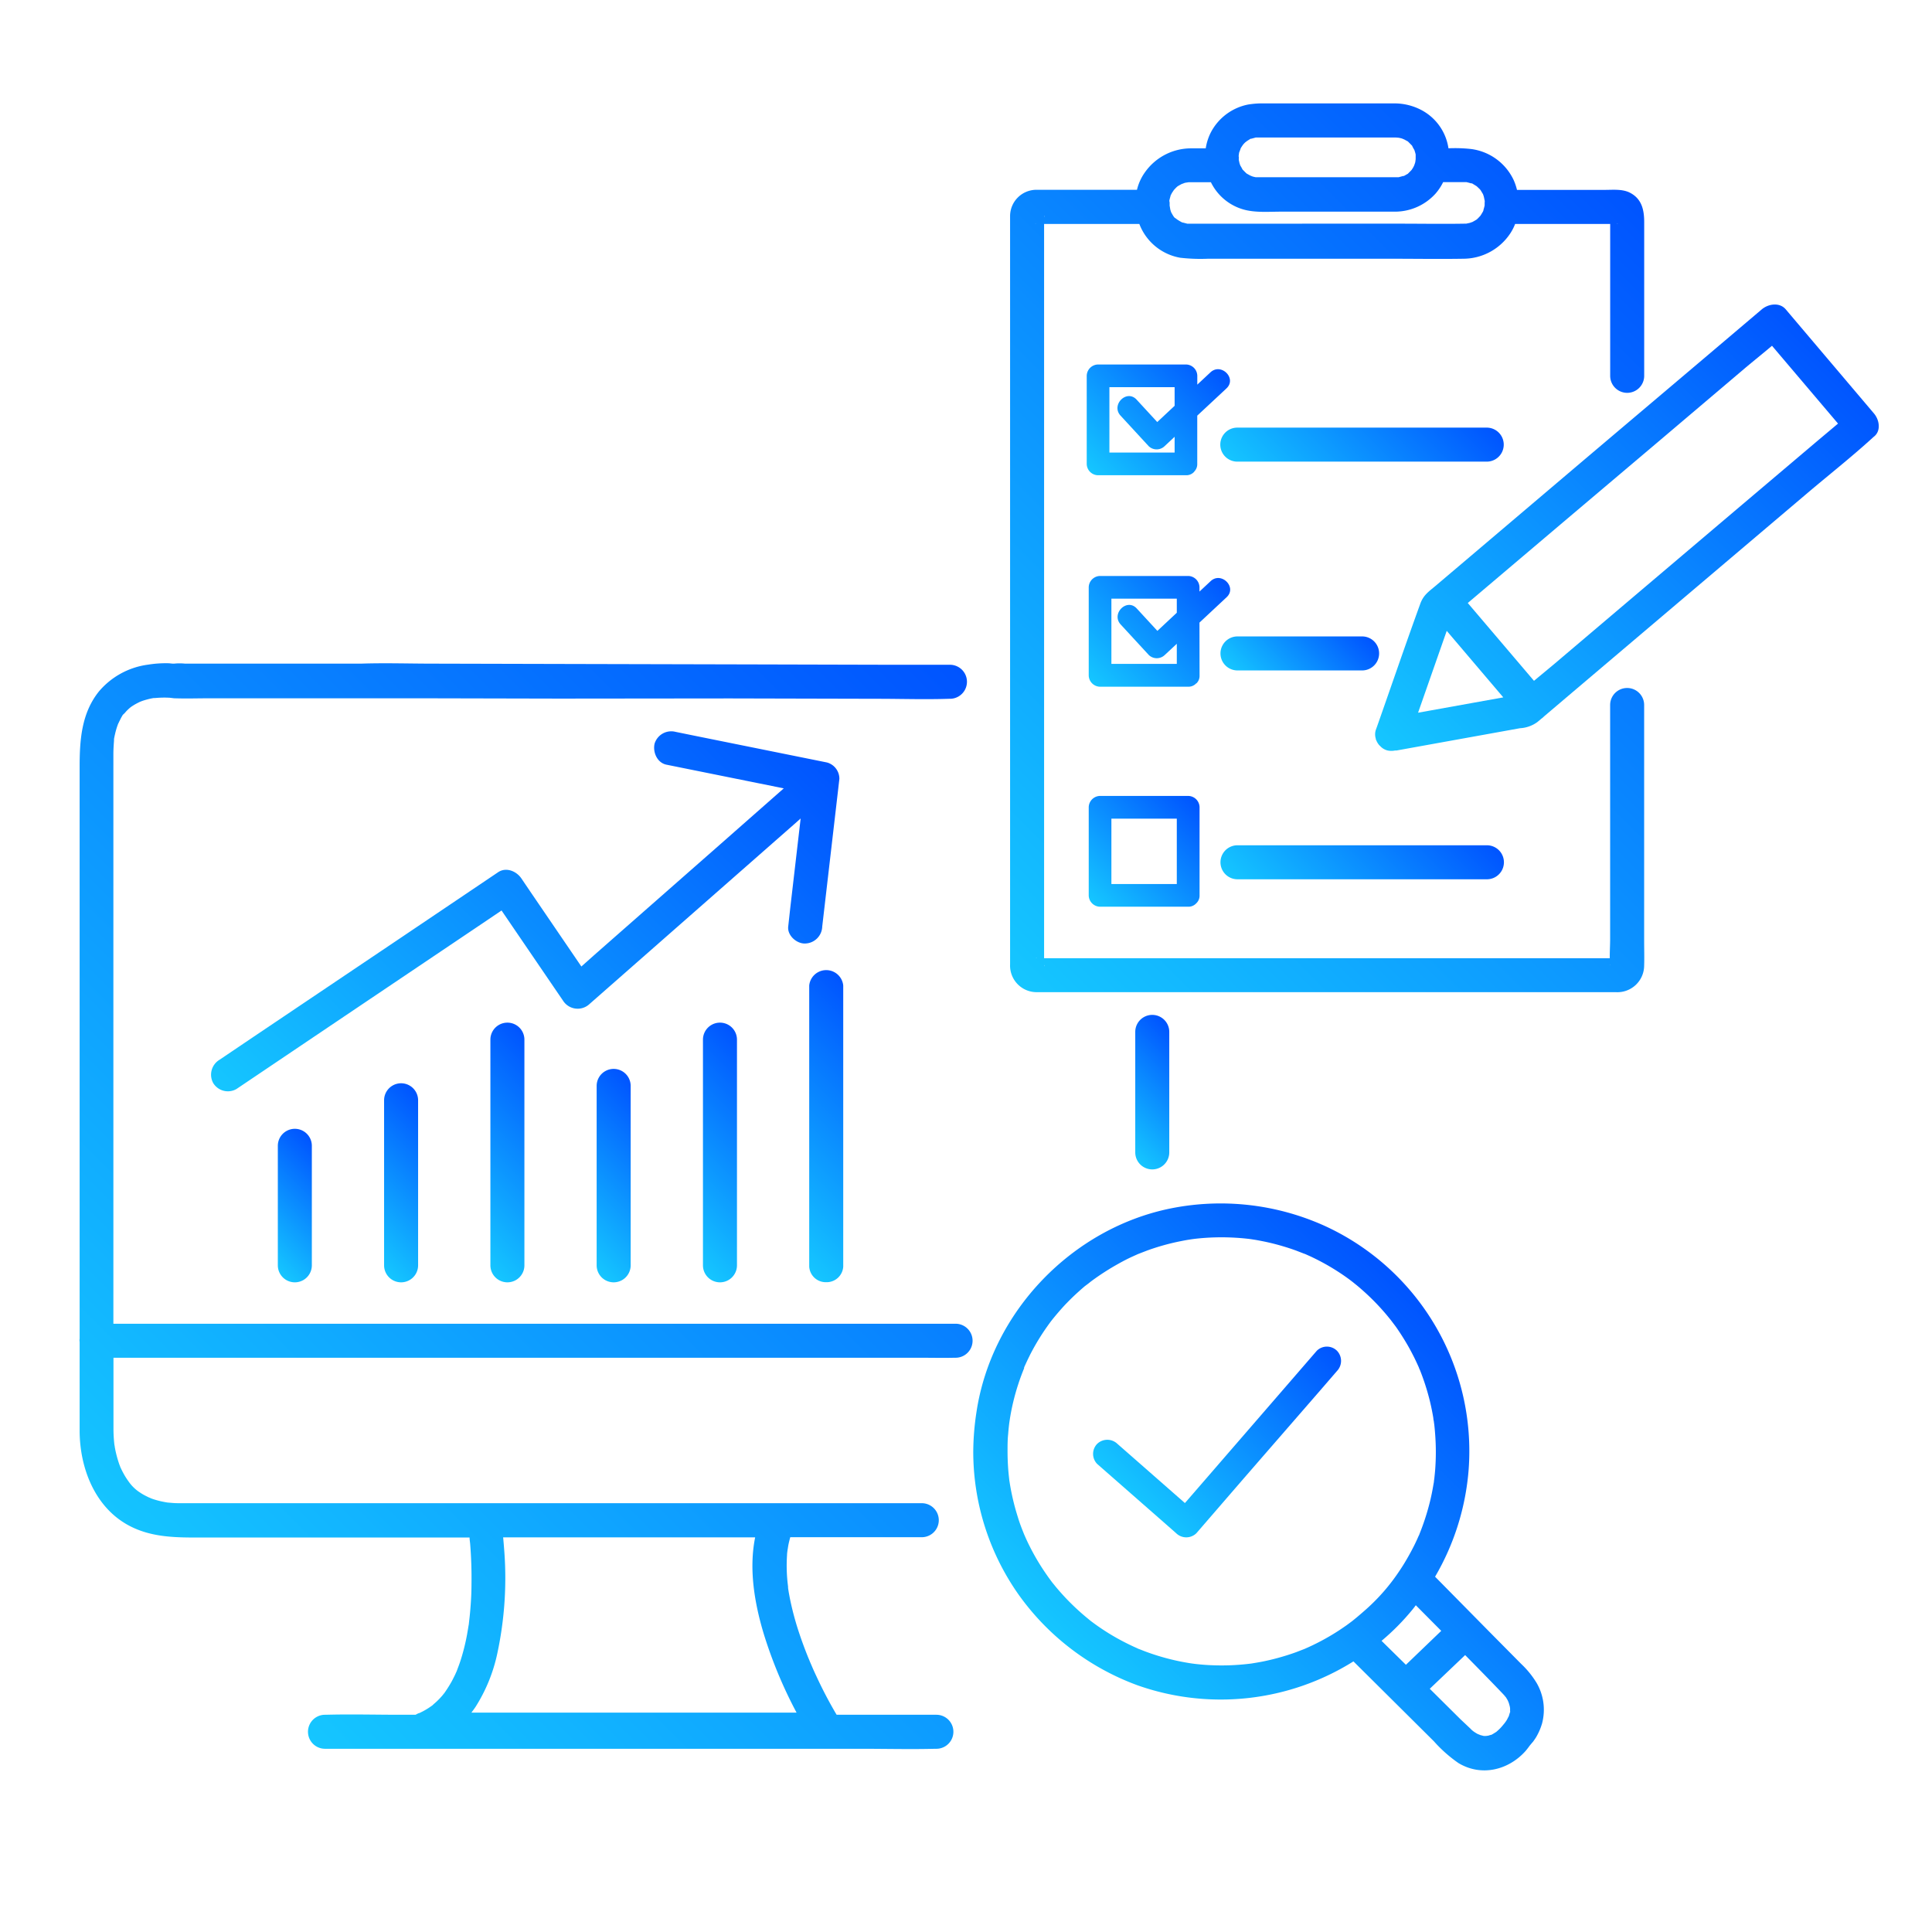 <svg id="Layer_1" data-name="Layer 1" xmlns="http://www.w3.org/2000/svg" xmlns:xlink="http://www.w3.org/1999/xlink" viewBox="0 0 426 426"><defs><style>.cls-1{fill:url(#linear-gradient);}.cls-2{fill:url(#linear-gradient-2);}.cls-3{fill:url(#linear-gradient-3);}.cls-4{fill:url(#linear-gradient-4);}.cls-5{fill:url(#linear-gradient-5);}.cls-6{fill:url(#linear-gradient-6);}.cls-7{fill:url(#linear-gradient-7);}.cls-8{fill:url(#linear-gradient-8);}.cls-9{fill:url(#linear-gradient-9);}.cls-10{fill:url(#linear-gradient-10);}.cls-11{fill:url(#linear-gradient-11);}.cls-12{fill:url(#linear-gradient-12);}.cls-13{fill:url(#linear-gradient-13);}.cls-14{fill:url(#linear-gradient-14);}.cls-15{fill:url(#linear-gradient-15);}.cls-16{fill:url(#linear-gradient-16);}.cls-17{fill:url(#linear-gradient-17);}.cls-18{fill:url(#linear-gradient-18);}.cls-19{fill:url(#linear-gradient-19);}.cls-20{fill:url(#linear-gradient-20);}.cls-21{fill:url(#linear-gradient-21);}.cls-22{fill:url(#linear-gradient-22);}.cls-23{fill:url(#linear-gradient-23);}</style><linearGradient id="linear-gradient" x1="328.44" y1="382.75" x2="328.69" y2="382.51" gradientUnits="userSpaceOnUse"><stop offset="0" stop-color="#15c6ff"/><stop offset="1" stop-color="#0054ff"/></linearGradient><linearGradient id="linear-gradient-2" x1="244.64" y1="372.64" x2="321.97" y2="295.31" xlink:href="#linear-gradient"/><linearGradient id="linear-gradient-3" x1="331.78" y1="374.02" x2="331.84" y2="373.97" xlink:href="#linear-gradient"/><linearGradient id="linear-gradient-4" x1="244.79" y1="250.1" x2="263.36" y2="231.53" xlink:href="#linear-gradient"/><linearGradient id="linear-gradient-5" x1="25.15" y1="163.12" x2="25.25" y2="163.02" xlink:href="#linear-gradient"/><linearGradient id="linear-gradient-6" x1="97.58" y1="373.63" x2="97.83" y2="373.38" xlink:href="#linear-gradient"/><linearGradient id="linear-gradient-7" x1="34.19" y1="349.68" x2="224.09" y2="159.79" xlink:href="#linear-gradient"/><linearGradient id="linear-gradient-8" x1="55.79" y1="275.03" x2="74.23" y2="256.59" xlink:href="#linear-gradient"/><linearGradient id="linear-gradient-9" x1="76.71" y1="272.52" x2="100.17" y2="249.06" xlink:href="#linear-gradient"/><linearGradient id="linear-gradient-10" x1="96.81" y1="269.18" x2="126.95" y2="239.03" xlink:href="#linear-gradient"/><linearGradient id="linear-gradient-11" x1="122.79" y1="271.73" x2="147.84" y2="246.68" xlink:href="#linear-gradient"/><linearGradient id="linear-gradient-12" x1="143.68" y1="269.18" x2="173.82" y2="239.03" xlink:href="#linear-gradient"/><linearGradient id="linear-gradient-13" x1="164.15" y1="266.31" x2="200.22" y2="230.25" xlink:href="#linear-gradient"/><linearGradient id="linear-gradient-14" x1="71.3" y1="263.21" x2="174.7" y2="159.8" xlink:href="#linear-gradient"/><linearGradient id="linear-gradient-15" x1="215.15" y1="207.78" x2="370.11" y2="52.82" xlink:href="#linear-gradient"/><linearGradient id="linear-gradient-16" x1="240.36" y1="104.05" x2="266.33" y2="78.08" xlink:href="#linear-gradient"/><linearGradient id="linear-gradient-17" x1="240.81" y1="150.65" x2="266.83" y2="124.63" xlink:href="#linear-gradient"/><linearGradient id="linear-gradient-18" x1="240.81" y1="199.19" x2="263.74" y2="176.26" xlink:href="#linear-gradient"/><linearGradient id="linear-gradient-19" x1="308.67" y1="168.92" x2="401.56" y2="76.02" xlink:href="#linear-gradient"/><linearGradient id="linear-gradient-20" x1="283.96" y1="114.41" x2="316.71" y2="81.66" xlink:href="#linear-gradient"/><linearGradient id="linear-gradient-21" x1="277.09" y1="153.59" x2="296.1" y2="134.58" xlink:href="#linear-gradient"/><linearGradient id="linear-gradient-22" x1="283.96" y1="206.51" x2="316.71" y2="173.76" xlink:href="#linear-gradient"/><linearGradient id="linear-gradient-23" x1="250.11" y1="330.98" x2="289.01" y2="292.07" xlink:href="#linear-gradient"/></defs><title>pam-fea-ico7</title><g id="_7-f" data-name="7-f"><path class="cls-1" d="M328.38,382.69l.36-.11h0C328.44,382.66,328.35,382.69,328.38,382.69Z"/><path class="cls-2" d="M335.37,366.84l-7-7.07-11.94-12.11a55.22,55.22,0,0,0,7.4-23.61A54.62,54.62,0,0,0,292,270.26a55.75,55.75,0,0,0-33.7-3.84c-21.92,4.36-39.71,22.85-43,45a59.29,59.29,0,0,0-.7,8.62,54.71,54.71,0,0,0,10,31.57,55.71,55.71,0,0,0,26.24,20,55.11,55.11,0,0,0,47.59-5.28l9.83,9.76,7.92,7.87a30.12,30.12,0,0,0,5.42,4.8c5,3,10.91,1.58,14.69-2.57.39-.43.71-.9,1.08-1.35-1,1.18.8-1,.62-.74.26-.36.51-.71.74-1.09a13.29,13.29,0,0,0,1.29-3,11.77,11.77,0,0,0-1.19-8.91A20.31,20.31,0,0,0,335.37,366.84Zm-47.69-90.35Zm0,87.08Zm13-8.25c-.49.44-1,.86-1.49,1.28l-.76.62-.13.11c-.44.34-.89.67-1.34,1l-.17.12q-.8.56-1.59,1.08a50.46,50.46,0,0,1-6.65,3.65l-.9.4,0,0-1.86.72c-1.27.46-2.54.86-3.84,1.22-1.14.32-2.29.59-3.45.83-.62.12-1.23.23-1.85.33l-.72.12-.66.08a51.32,51.32,0,0,1-8,.3q-1.9-.07-3.81-.3l-.68-.09-.53-.08c-.73-.12-1.46-.25-2.19-.4a50.77,50.77,0,0,1-7.43-2.13c-.52-.19-1-.4-1.55-.6l-.16-.06-.17-.09-.76-.34q-1.73-.8-3.39-1.71a49.86,49.86,0,0,1-6.14-4L240,357l-.63-.52c-.46-.39-.92-.78-1.36-1.18q-1.47-1.32-2.82-2.73c-.83-.87-1.63-1.77-2.4-2.69-.11-.14-.64-.8-.75-.92-.39-.52-.78-1.05-1.15-1.58a50.35,50.35,0,0,1-3.81-6.35c-.3-.59-.59-1.19-.86-1.79l-.27-.61c0-.07-.06-.13-.08-.17l-.06-.15c-.5-1.25-1-2.5-1.37-3.77a51.75,51.75,0,0,1-1.8-7.57l-.06-.4c0,.17-.07-.57-.08-.65-.08-.69-.15-1.38-.2-2.07-.09-1.28-.14-2.56-.14-3.85s0-2.57.14-3.85c.05-.69.12-1.38.2-2.06,0,0,.05-.4.08-.6s.11-.71.12-.79a50.08,50.08,0,0,1,1.84-7.55c.38-1.17.81-2.31,1.27-3.45l0-.08,0-.09c.11-.26.22-.51.34-.76.32-.7.66-1.4,1-2.09a51.22,51.22,0,0,1,3.75-6.19c.35-.49.71-1,1.07-1.45l.22-.28.52-.63c.84-1,1.71-2,2.62-2.93s1.7-1.69,2.6-2.49c.4-.37.82-.72,1.23-1.08L240,283l.51-.41,0,0a54,54,0,0,1,6.21-4c1-.56,2-1.08,3.09-1.57l.91-.41.17-.08.16-.06,1.86-.72a50.61,50.61,0,0,1,7.46-2.08c.56-.11,1.11-.22,1.68-.31l.71-.11.67-.09c1.38-.16,2.77-.26,4.16-.31a52.77,52.77,0,0,1,7.85.33l.43.06.78.12c.56.09,1.12.2,1.68.31,1.33.26,2.65.58,3.95.95s2.35.71,3.51,1.13l1.86.72.05,0,1.18.53a50.42,50.42,0,0,1,6.62,3.7c.95.63,1.89,1.29,2.79,2l.93.75c.51.42,1,.85,1.49,1.29a50.43,50.43,0,0,1,5.22,5.42l.62.76.12.15.1.13,1,1.32c.76,1.08,1.47,2.18,2.15,3.31s1.2,2.1,1.75,3.18c.25.49.49,1,.72,1.49l.41.9.11.26c0,.13.11.25.16.38a52.1,52.1,0,0,1,2.24,7c.29,1.22.54,2.44.74,3.67,0,.24.07.48.11.71,0,.06.08.61.09.68.08.68.14,1.37.19,2.06a51.51,51.51,0,0,1,0,8.05c-.05.58-.11,1.15-.17,1.72,0,.07-.09.62-.09.67,0,.24-.07.48-.11.72-.21,1.28-.47,2.56-.78,3.83a53.55,53.55,0,0,1-2.33,7.17c0,.06,0,.1-.06.15l-.08.17c-.14.3-.27.61-.41.91-.23.5-.47,1-.72,1.49-.6,1.18-1.24,2.33-1.92,3.46-.33.55-.66,1.07-1,1.58l-.09.13A43.51,43.51,0,0,1,300.68,355.32Zm3.95,6.48a51.65,51.65,0,0,0,6.78-6.85c.26-.32.52-.65.77-1l5.61,5.65L310,367.08Zm26.88,18.47Zm1.47-2.79-.06.16c-.09.27-.16.55-.25.82-.06.07-.37.7-.37.7a8,8,0,0,1-.76,1.06c-.11.12-.18.22-.24.29l-.27.31a8.47,8.47,0,0,1-.67.67c-.13.13-.28.24-.41.37h0c-.36.23-.72.45-1.09.66l-.09,0,.08,0-.09,0a2.85,2.85,0,0,1-.36.11l-.28.09c-.13,0-.4.05-.49.06h-.44l-.78-.2c-.09-.05-.55-.22-.63-.26a9.1,9.1,0,0,1-.93-.59l-.33-.27c-.14-.14-.27-.28-.41-.41L322,379.06l-6.74-6.69,7.8-7.43c2.84,2.88,5.67,5.76,8.46,8.69l.12.15s.06,0,.21.2l.12.18.07,0-.05,0,.08.12.33.55c.07.12.21.47.26.59s.16.53.23.8a3.05,3.05,0,0,1,.08.5c0,.2,0,.41,0,.61C333,377.4,333,377.45,333,377.48Z"/><path class="cls-3" d="M332,374.18l0,0a2.19,2.19,0,0,1-.33-.38A.63.63,0,0,0,332,374.18Z"/><path class="cls-4" d="M257.82,254.1V227.53a3.75,3.75,0,0,0-7.5,0V254.1a3.75,3.75,0,0,0,7.5,0Z"/><path class="cls-5" d="M25.19,163.16a1.08,1.08,0,0,1,0-.18l0,.14Z"/><path class="cls-6" d="M97.82,373.37a1.5,1.5,0,0,0-.22.27l.2-.25Z"/><path class="cls-7" d="M210.74,291.88H25V176c0-3.22,0-6.44,0-9.66,0-1,.06-2,.14-3a1.49,1.49,0,0,1,0-.17c0,.06,0,.13,0,.22,0-.09,0-.18,0-.26l0-.14v-.06c.07-.34.13-.69.21-1a15.6,15.6,0,0,1,.62-2.12,2,2,0,0,1,.08-.22c.13-.23.23-.49.36-.72a11.43,11.43,0,0,1,.7-1.29c0,.05,0,0,.23-.2s.38-.43.58-.63.34-.34.52-.5l.26-.23.32-.24.57-.36c.42-.25.85-.46,1.29-.68l.5-.19c.41-.14.83-.26,1.25-.37s.81-.19,1.22-.26l.31,0a21.33,21.33,0,0,1,3.39-.06c.26,0,1.2.13.15,0l-.31,0c.28,0,.85.11,1.09.11,2.65.09,5.31,0,8,0H79.35l13,0,31,.07L161,154l32.49.08c5.24,0,10.51.18,15.75,0h.22a3.75,3.75,0,0,0,0-7.5l-13,0-31-.08-37.59-.09-32.49-.08c-5.24,0-10.51-.18-15.75,0H40.79a11.23,11.23,0,0,0-2.39,0h0l-.21,0c-.31,0-.62-.06-.93-.08a24.37,24.37,0,0,0-4.59.3,17.08,17.08,0,0,0-10.93,6c-3.81,4.83-4.18,10.71-4.18,16.58V295.21a1.7,1.7,0,0,0,0,.66v13.72c0,2,0,3.91,0,5.86,0,8.19,3.35,17,11,21,4.64,2.43,9.66,2.57,14.73,2.57h60.25c0,.48.09.95.13,1.42q.36,4.5.29,9c0,1.88-.11,3.75-.27,5.62-.08,1-.19,1.93-.3,2.88,0,.18-.05.36-.08.54-.09.58-.19,1.15-.29,1.73a46.32,46.32,0,0,1-1.43,5.8c-.27.86-.6,1.69-.91,2.53-.11.22-.2.44-.3.66-.24.5-.49,1-.75,1.49a28.63,28.63,0,0,1-1.62,2.58l-.09.12.12-.14-.14.16-.2.25-.25.3c-.35.4-.72.79-1.11,1.16s-.69.6-1,.91v0l-.71.49a15.15,15.15,0,0,1-1.4.83l-.64.32-.12.06-.09,0a5.11,5.11,0,0,0-.74.37H88.2c-5.43,0-10.88-.15-16.31,0h-.23a3.75,3.75,0,1,0,0,7.5H189.94c5.43,0,10.88.14,16.3,0h.23a3.75,3.75,0,1,0,0-7.5h-22a94.85,94.85,0,0,1-4.5-8.59c-.35-.74-.69-1.49-1-2.23l-.51-1.17c.37.85-.18-.46-.29-.72-.72-1.79-1.39-3.6-2-5.44s-1.11-3.61-1.55-5.45c-.22-.93-.42-1.85-.59-2.79-.1-.51-.18-1-.26-1.55a1.87,1.87,0,0,1,0-.25s-.06-.52-.07-.61a35.09,35.09,0,0,1-.16-6.4c0-.38.07-.76.11-1.14,0,.08.14-.86.18-1.07.12-.59.26-1.16.42-1.74h29a3.75,3.75,0,0,0,0-7.5H39.8c-.61,0-1.22,0-1.83-.06l-1.08-.09-.66-.12a17.88,17.88,0,0,1-1.92-.46c-.29-.09-.59-.18-.88-.29s-1-.48-.3-.09c-.54-.29-1.09-.53-1.62-.84-.23-.14-.47-.28-.69-.44l-.29-.19c-.42-.28-.24-.09,0,0a9.07,9.07,0,0,1-2.17-2.2c-.14-.2-.28-.39-.41-.59a15.15,15.15,0,0,1-.83-1.4c-.21-.38-.39-.78-.58-1.17-.08-.24-.18-.47-.26-.7a24.72,24.72,0,0,1-.75-2.64c-.09-.38-.16-.77-.23-1.16,0-.16-.06-.32-.08-.48a32.14,32.14,0,0,1-.2-3.4c0-.56,0-1.12,0-1.68V299.38H203c2.46,0,4.93.06,7.38,0h.32a3.75,3.75,0,0,0,0-7.5ZM104.85,376.37a35.9,35.9,0,0,0,4.82-11.86,79.33,79.33,0,0,0,1.48-23.06c-.06-.82-.13-1.64-.21-2.47h55.57c-1.42,7-.14,14.5,1.87,21.2a98.88,98.88,0,0,0,7.26,17.45h-71.7C104.25,377.22,104.56,376.8,104.85,376.37Zm-68-45.05Z"/><path class="cls-8" d="M61.26,252.65V279a3.75,3.75,0,1,0,7.5,0V252.65a3.75,3.75,0,1,0-7.5,0Z"/><path class="cls-9" d="M84.69,242.61V279a3.75,3.75,0,0,0,7.5,0V242.61a3.75,3.75,0,0,0-7.5,0Z"/><path class="cls-10" d="M108.13,229.24V279a3.75,3.75,0,0,0,7.5,0V229.24a3.75,3.75,0,0,0-7.5,0Z"/><path class="cls-11" d="M131.56,239.44V279a3.75,3.75,0,0,0,7.5,0V239.44a3.75,3.75,0,0,0-7.5,0Z"/><path class="cls-12" d="M155,229.24V279a3.75,3.75,0,0,0,7.5,0V229.24a3.75,3.75,0,0,0-7.5,0Z"/><path class="cls-13" d="M182.18,282.72a3.66,3.66,0,0,0,3.75-3.43v-62a3.77,3.77,0,0,0-7.5,0v62A3.65,3.65,0,0,0,182.18,282.72Z"/><path class="cls-14" d="M173.8,204.29c-.23,2,1.89,3.83,3.75,3.75a3.86,3.86,0,0,0,3.75-3.75l3.31-28.5c.16-1.35.31-2.7.47-4.06a3.72,3.72,0,0,0-2.75-3.61l-29.26-5.91-4.12-.84a3.84,3.84,0,0,0-4.62,2.62c-.42,1.87.57,4.2,2.62,4.62l25.87,5.22L159,186l-27.81,24.44-3,2.67-11.31-16.59-1.93-2.85c-1.09-1.59-3.36-2.54-5.13-1.34l-20.78,14L56,228.55l-7.57,5.11A3.84,3.84,0,0,0,47,238.79a3.79,3.79,0,0,0,5.13,1.34l20.78-14,33-22.21,4.68-3.16,11.59,17,1.94,2.84a3.82,3.82,0,0,0,5.89.76l17.59-15.45,27.82-24.44,1.12-1q-1.14,9.87-2.29,19.73Z"/><path class="cls-15" d="M362.53,182.65v-27.2a3.75,3.75,0,0,0-7.5,0V207c0,1.4-.1,2.86-.08,4.29H231.41l-1.19,0V50.1c0-.23,0-.47,0-.72h21a11.83,11.83,0,0,0,9,7.45,39.36,39.36,0,0,0,6.14.22h40.2c5.38,0,10.77.09,16.15,0A12.46,12.46,0,0,0,333,51.48a10.7,10.7,0,0,0,1.08-2.1h17.31c1.21,0,2.43,0,3.65,0V82.87a3.75,3.75,0,0,0,7.5,0V49c0-2.62-.48-5.12-3.11-6.49-1.66-.87-3.75-.64-5.57-.64H334.49a12.21,12.21,0,0,0-.73-2.16,12.07,12.07,0,0,0-9.46-6.86,32.25,32.25,0,0,0-4.92-.15,11.42,11.42,0,0,0-6.23-8.57,12.77,12.77,0,0,0-5.46-1.33h-28.9a19.65,19.65,0,0,0-3.59.25,11.86,11.86,0,0,0-8.19,6.1,11.67,11.67,0,0,0-1.15,3.56c-1.1,0-2.2,0-3.29,0A12.45,12.45,0,0,0,252.45,38a11,11,0,0,0-1.75,3.85H231.16c-.91,0-1.83,0-2.75,0a5.81,5.81,0,0,0-5.69,5.73c0,.68,0,1.38,0,2.07V203.94c0,2.91,0,5.82,0,8.74a5.86,5.86,0,0,0,5.75,6.09c.9,0,1.8,0,2.7,0H356.29a5.9,5.9,0,0,0,6.24-5.83c.06-1.83,0-3.66,0-5.48Zm-6-133.27a1.07,1.07,0,0,0,.31,0,.79.79,0,0,1-.43,0Zm-95.92-.17c-.26-.08-.14-.05,0,0Zm65-.62c.2-.17.21-.14,0,0Zm1.46-1.86c-.08.26-.05.14,0,0Zm0-3.62c.09.16.05.1,0,0ZM326.48,42c-.35-.38-.11-.15,0,0Zm-53.34-8c-.06.84.05-.19.08-.33s.56-1.37.19-.65c.1-.19.19-.38.31-.57s.28-.41.34-.51a5.68,5.68,0,0,1,.47-.51c.06-.06.43-.33.49-.38l.58-.36.15-.1.15,0,1-.27H277c.2,0,.41,0,.61,0h30.13l.66.05c.23.05.46.09.68.16s.53.22.59.24l.6.33.16.08.11.11.68.69.12.11.08.16a6.92,6.92,0,0,0,.44.81,9.44,9.44,0,0,1,.29,1s0,.59,0,.67c0,.31,0,.39,0,.69.05-.83-.06.2-.09.34s-.14.45-.22.67-.24.49-.27.55-.21.33-.32.49l-.05.06-.68.69-.11.11-.16.08-.71.4-.08,0-.08,0-1,.27-.15,0H284c-2.12,0-4.24,0-6.35,0h-.1l-.66,0c-.23-.05-.46-.09-.68-.16s-.53-.22-.59-.24l-.59-.33-.12-.06s0,0,0,0c-.29-.25-.54-.52-.81-.79l-.12-.11a.78.78,0,0,0-.08-.16c-.1-.2-.21-.4-.33-.59s-.21-.5-.24-.59-.11-.46-.16-.69,0-.58,0-.66C273.11,34.46,273.12,34.38,273.14,34.07Zm-15.3,10.22c.07-.36.18-.71.27-1.06,0,0,0-.09.05-.15s.15-.3.24-.45.35-.53.45-.68l.44-.47.3-.28.07-.05c.31-.19.62-.36.94-.53.09,0,.53-.2.69-.24s.93-.13.71-.13l.81,0H267a11.47,11.47,0,0,0,7.68,6.14c2.5.58,5.25.35,7.79.35h25.18a12.06,12.06,0,0,0,8.9-4,11.75,11.75,0,0,0,1.66-2.51h4.54l.61,0c.35.08.7.18,1.05.27l.17,0,.14.09c.3.19.6.36.89.55,0,0,.45.42.54.51a3,3,0,0,1,.3.32l0,0c.17.27.33.56.5.83l.05.08c.06.19.13.37.18.55s.13.65.18.83,0,.53,0,.52c0,.17,0,.34,0,.52v.05c-.07.37-.18.72-.28,1.09l0,.09c-.06.12-.12.25-.19.36s-.3.52-.47.76c0,0-.39.41-.5.53l-.34.31,0,0c-.33.2-.65.39-1,.57h0c-.15,0-.31.11-.47.15s-.66.14-.83.18l-.51,0c-4.69.08-9.38,0-14.07,0H262.47l-.51,0h-.1l-.08,0-1-.26-.09,0-.36-.19q-.41-.23-.78-.48A5.38,5.38,0,0,0,259,48l-.1-.11-.2-.28c-.17-.28-.33-.56-.48-.85h0l-.15-.47c-.07-.25-.2-1.39-.17-.65,0-.29,0-.58,0-.87S257.83,44.43,257.84,44.29Zm-27.62,3.27a.75.75,0,0,1,0,.42c0-.09,0-.18,0-.27S230.24,47.6,230.22,47.56Zm-1.74,1.82c-.38.11-.16,0,0,0Zm.05,161.89s-.1,0-.14,0a.61.61,0,0,1,.27,0Zm1.69,1.79a.6.6,0,0,0,0-.3C230.28,212.88,230.29,213,230.22,213.06Zm124.81,0a.66.66,0,0,1,0-.37v.08C355,212.9,355,213,355,213.1Z"/><path class="cls-16" d="M261.53,80.37H242.12a2.54,2.54,0,0,0-2.5,2.5v19.42a2.53,2.53,0,0,0,2.5,2.5h19.41a2.3,2.3,0,0,0,1.69-.67l.09-.08,0-.05a2.29,2.29,0,0,0,.68-1.7V91.65l4.73-4.41,1.71-1.6c2.36-2.2-1.18-5.73-3.53-3.54L264,84.81V82.87A2.53,2.53,0,0,0,261.53,80.37ZM259,89.48l-3.83,3.58-4.55-4.94c-2.19-2.37-5.72,1.17-3.54,3.53l6.19,6.72a2.53,2.53,0,0,0,3.53,0l2.2-2.06v3.48H244.62V85.37H259Z"/><path class="cls-17" d="M264.48,137.28l4.28-4,1.71-1.6c2.36-2.2-1.18-5.73-3.53-3.54l-2.46,2.3v-1A2.54,2.54,0,0,0,262,127H242.56a2.54,2.54,0,0,0-2.5,2.5v19.42a2.54,2.54,0,0,0,2.5,2.5H262a2.32,2.32,0,0,0,1.69-.67l.08-.08.05,0a2.29,2.29,0,0,0,.68-1.7Zm-5-2.17-4.28,4-4.55-4.94c-2.19-2.38-5.72,1.17-3.54,3.53l6.19,6.72a2.54,2.54,0,0,0,3.53,0l2.65-2.47v4.44H245.06V132h14.42Z"/><path class="cls-18" d="M242.56,199.93H262a2.32,2.32,0,0,0,1.69-.67l.08-.08.05-.05a2.29,2.29,0,0,0,.68-1.7V178a2.54,2.54,0,0,0-2.5-2.5H242.56a2.54,2.54,0,0,0-2.5,2.5v19.42A2.54,2.54,0,0,0,242.56,199.93Zm2.5-19.42h14.42v14.42H245.06Z"/><path class="cls-19" d="M413.19,91.15l-17-20.06-2.43-2.87c-1.38-1.63-3.86-1.22-5.3,0L376.29,78.54,350,100.79l-25.68,21.79-7.8,6.61c-1.46,1.24-2.66,2-3.35,3.93-3.27,9-6.34,18-9.51,27l-.3.83a3.18,3.18,0,0,0,0,1.93.13.13,0,0,1,0,.06l0,0c0,.13.09.25.14.37a3.73,3.73,0,0,0,.62,1l.25.24.17.17a3.27,3.27,0,0,0,1.42.76,4.06,4.06,0,0,0,1.66,0l.33,0,27.21-4.91a7.16,7.16,0,0,0,3.84-1.37l.89-.75a3.1,3.1,0,0,0,.55-.47l6.28-5.33,24.59-20.85,26.95-22.85c4.87-4.14,9.94-8.12,14.66-12.43l.21-.19C414.83,95.07,414.42,92.59,413.19,91.15Zm-100.51,66L319,139.1l12.47,14.67ZM400.52,97.4l-17.71,15-21.42,18.16-18.52,15.71c-1.53,1.29-3.09,2.56-4.63,3.85l-14.42-16.95-.18-.21,3.34-2.83,17.7-15L366.11,97l18.52-15.71c2-1.69,4.08-3.34,6.09-5.05l14.56,17.16Z"/><path class="cls-20" d="M327.82,101.79a3.75,3.75,0,0,0,0-7.5h-55a3.75,3.75,0,0,0,0,7.5h55Z"/><path class="cls-21" d="M300.34,140.33H272.86a3.75,3.75,0,0,0,0,7.5h27.48a3.75,3.75,0,0,0,0-7.5Z"/><path class="cls-22" d="M272.86,186.38a3.75,3.75,0,0,0,0,7.5h55a3.75,3.75,0,1,0,0-7.5h-55Z"/><path class="cls-23" d="M290.34,297.85,279.9,309.91l-16.73,19.32-1.9,2.19-12.71-11.15-2.18-1.91a3.22,3.22,0,0,0-4.45,0,3.17,3.17,0,0,0,0,4.44l15.24,13.36,2.18,1.92a3.19,3.19,0,0,0,4.44,0L274.23,326,291,306.7l3.81-4.41a3.22,3.22,0,0,0,0-4.44A3.16,3.16,0,0,0,290.34,297.85Z"/></g></svg>